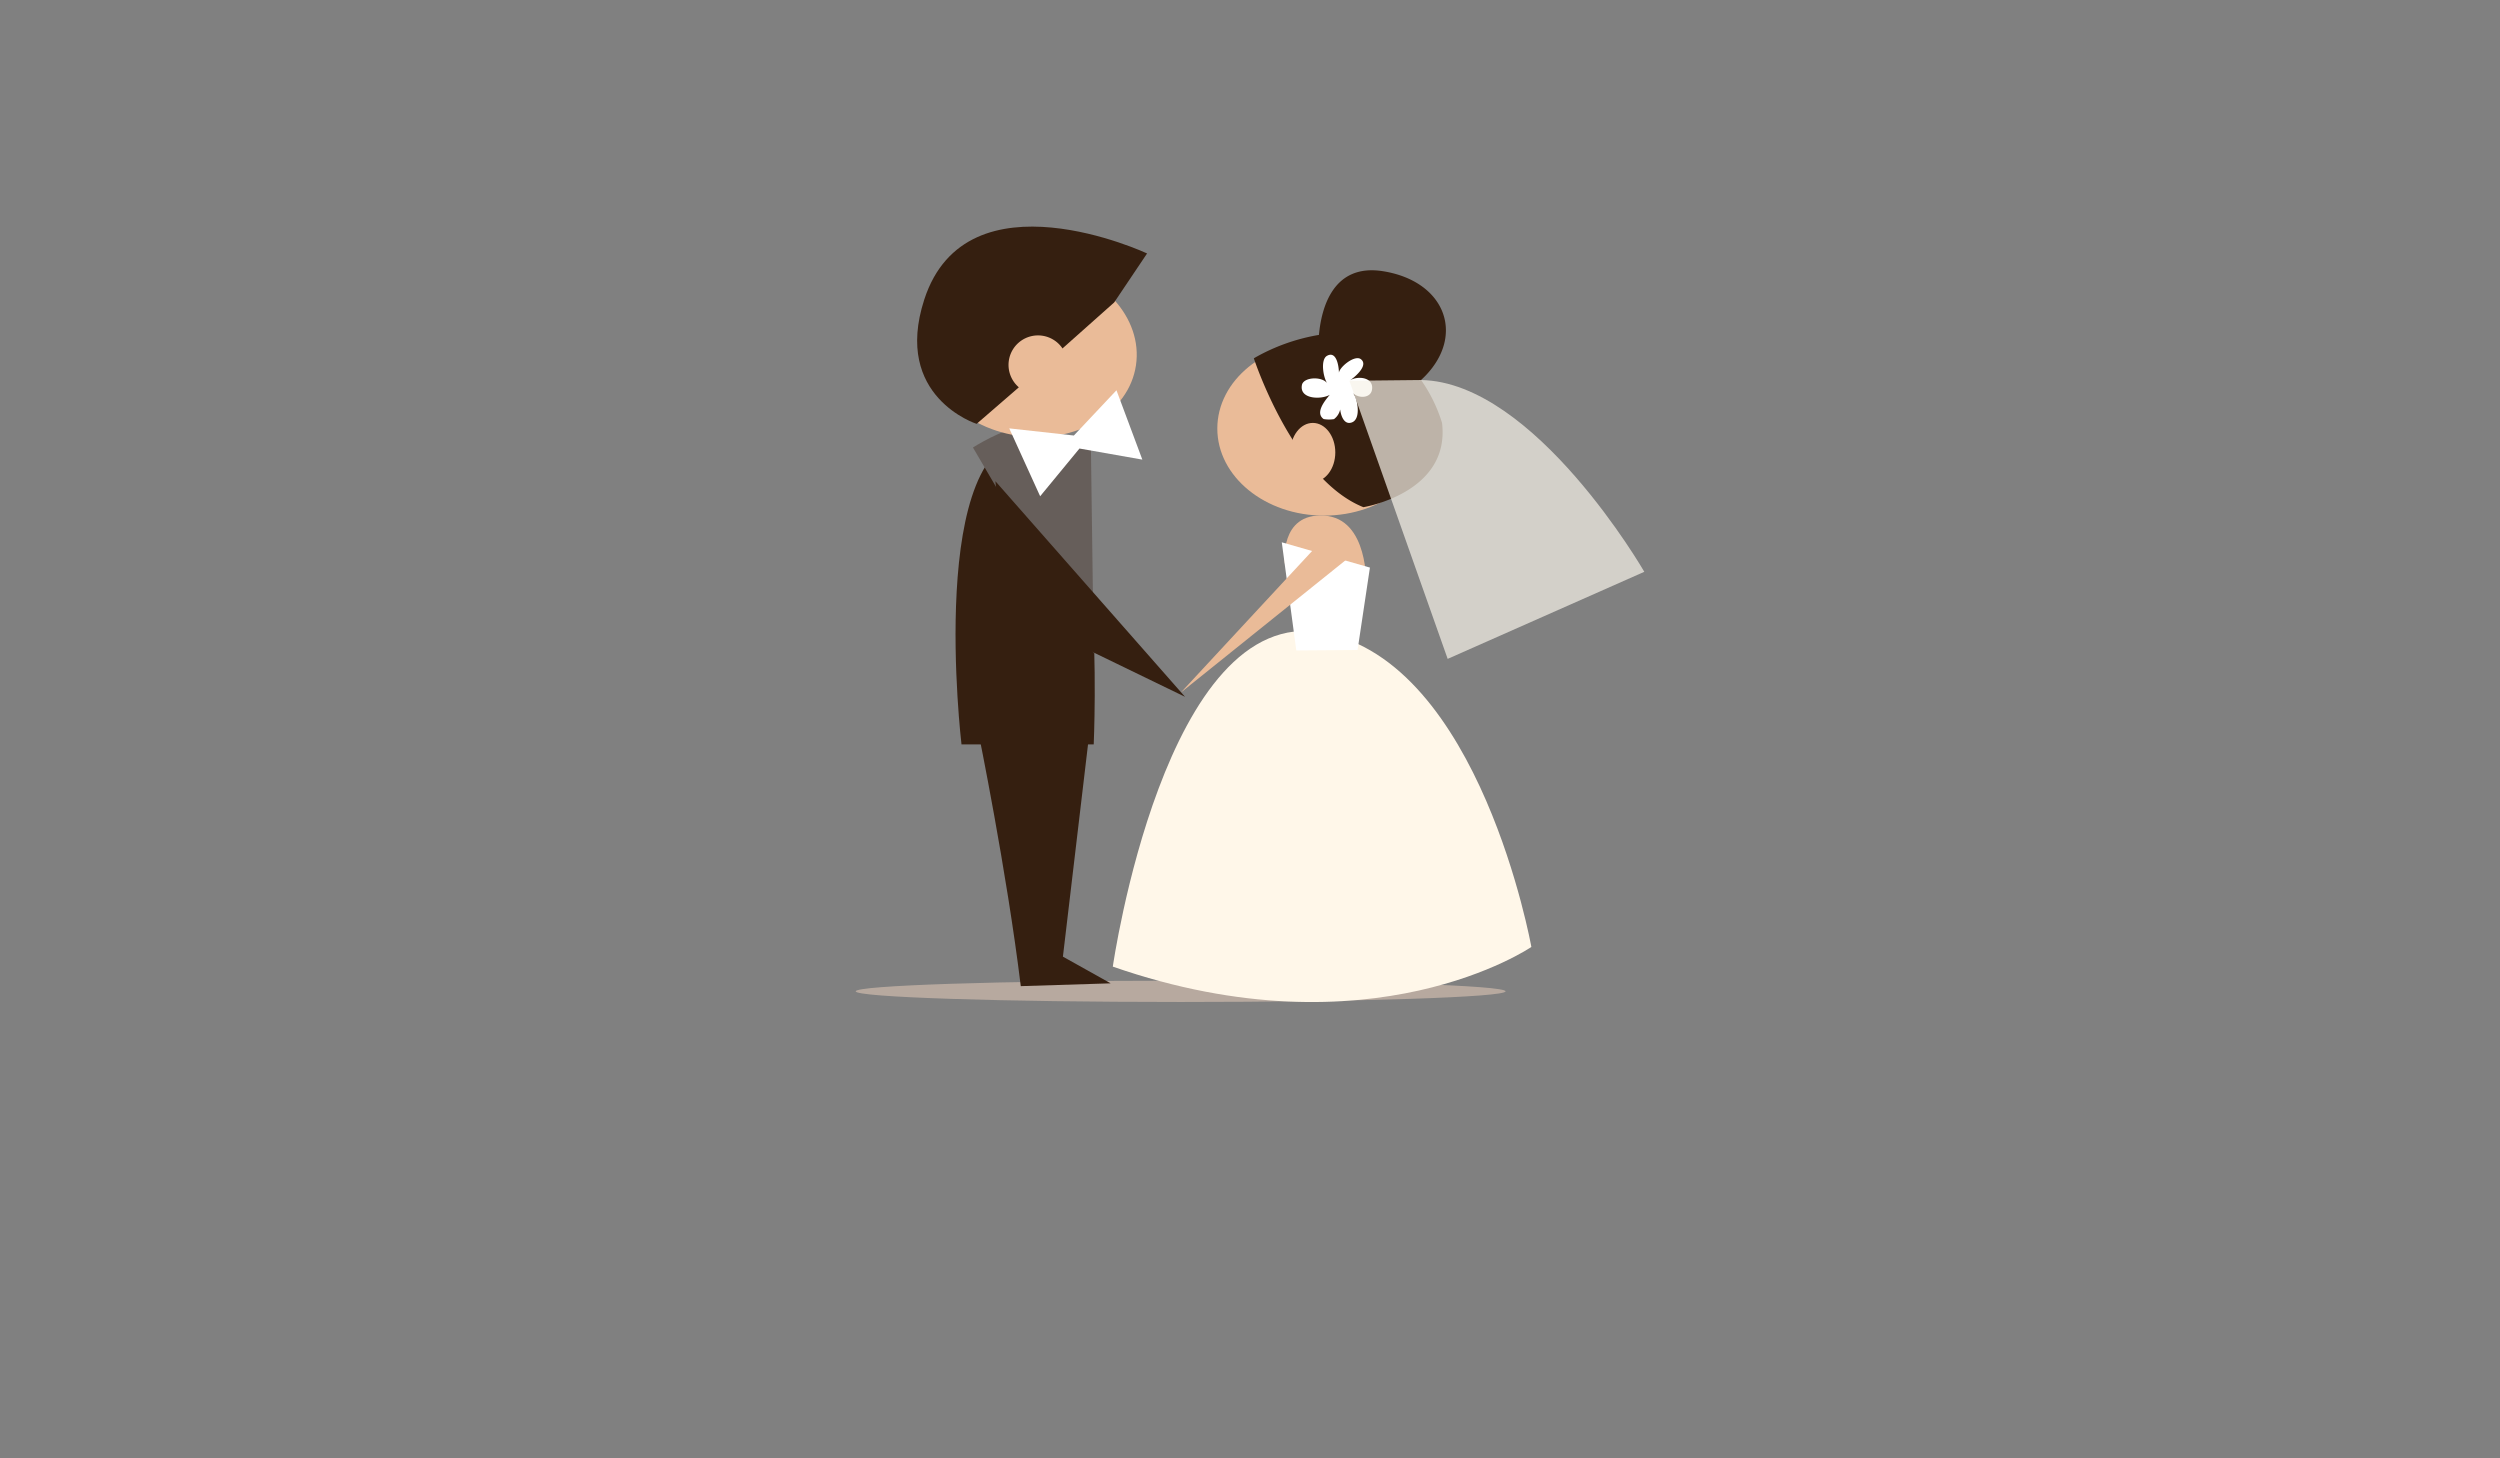 <svg id="Ebene_1" data-name="Ebene 1" xmlns="http://www.w3.org/2000/svg" viewBox="0 0 600 350"><rect x="0" y="0" width="600" height="350" fill="#808080" stroke="none"/><defs><style>.cls-1{fill:#b7a99f;}.cls-2{fill:#fff7e9;}.cls-3{fill:#eabb98;}.cls-4{fill:#351f10;}.cls-5{fill:#fff;}.cls-6{fill:#f7f2e8;opacity:0.7;}.cls-7{fill:#665e5a;}</style></defs><title>trauung</title><path class="cls-1" d="M361.333,237.919c0,1.412-34.915,2.557-77.983,2.557-43.068,0-77.982-1.145-77.982-2.557,0-1.412,34.914-2.557,77.982-2.557C326.418,235.362,361.333,236.506,361.333,237.919Z"/><path class="cls-2" d="M267.074,231.989s12.468-87.089,50.332-80.172c37.864,6.916,50.122,75.453,50.122,75.453S329.098,253.564,267.074,231.989Z"/><path class="cls-3" d="M343.395,102.848c0,11.543-11.47,20.9-25.619,20.9s-25.619-9.357-25.619-20.9S303.627,81.948,317.776,81.948,343.395,91.305,343.395,102.848Z"/><path class="cls-4" d="M341.055,91.203c10.937-10.051,6.209-23.657-9.121-26.11-12.091-1.935-14.813,8.967-15.388,15.284a46.727,46.727,0,0,0-15.625,5.615s9.439,28.991,26.293,35.732c0,0,20.9-3.372,18.877-20.226A36.572,36.572,0,0,0,341.055,91.203Z"/><path class="cls-5" d="M323.844,91.387c1.156-.744,4.72-3.654,2.779-5.172-1.524-1.192-5.497,2.147-5.282,3.458.028-1.696-.557-5.583-2.871-4.269-1.628.924-.884,5.396.162,6.726-1.173-1.895-5.793-1.69-6.172.275-.656,3.422,4.61,3.556,6.686,2.35-1.397,1.649-3.498,4.378-1.477,5.816a7.51,7.51,0,0,0,2.484.018,3.877,3.877,0,0,0,1.486-2.309c.191,1.571.911,3.375,2.336,3.213,2.903-.332,1.866-5.822.791-7.099,1.423,1.3,4.082,1.125,4.48-.713C329.929,90.539,325.813,90.036,323.844,91.387Z"/><path class="cls-6" d="M341.055,91.203l-17.211.184,23.596,66.744,47.193-20.899S368.379,91.694,341.055,91.203Z"/><path class="cls-3" d="M308.337,135.209s-1.348-12.136,9.439-11.461c10.787.674,10.112,16.855,10.112,16.855Z"/><polygon class="cls-5" points="307.628 130.153 311.113 156.111 325.817 155.998 328.782 136.22 307.628 130.153"/><polygon class="cls-3" points="317.775 129.142 283.392 166.222 324.518 133.186 317.775 129.142"/><path class="cls-3" d="M320.472,108.578c0,3.91-2.415,7.079-5.394,7.079-2.978,0-5.394-3.169-5.394-7.079,0-3.909,2.416-7.079,5.394-7.079C318.057,101.499,320.472,104.669,320.472,108.578Z"/><path class="cls-4" d="M230.76,178.66h31.732s3.378-74.436-14.832-73.958C222.041,105.377,230.76,178.66,230.76,178.66Z"/><path class="cls-7" d="M244.963,102.68c-4.045,0-11.46,4.719-11.46,4.719l28.99,49.429-.674-49.429Z"/><polygon class="cls-4" points="238.896 115.489 284.403 167.233 241.929 146.636 238.896 115.489"/><path class="cls-3" d="M272.628,87.695c-1.713,11.415-14.445,18.965-28.438,16.865-13.992-2.101-23.946-13.056-22.232-24.471,1.713-11.415,14.444-18.965,28.436-16.865C264.387,65.324,274.342,76.28,272.628,87.695Z"/><path class="cls-4" d="M234.39,101.725l9.401-8.133,23.605-20.999,7.902-11.767s-43.299-20.251-53.473,11.062C214.222,95.29,234.39,101.725,234.39,101.725Z"/><path class="cls-3" d="M256.127,88.627a7.079,7.079,0,1,1-5.95-8.051A7.079,7.079,0,0,1,256.127,88.627Z"/><polygon class="cls-5" points="257.725 104.527 242.221 102.809 249.636 119.103 259.07 107.646 274.163 110.309 267.951 93.663 257.725 104.527"/><path class="cls-4" d="M234.794,175.66s6.821,33.372,10.192,61.014l21.574-.674-11.461-6.405,6.382-53.935Z"/></svg>